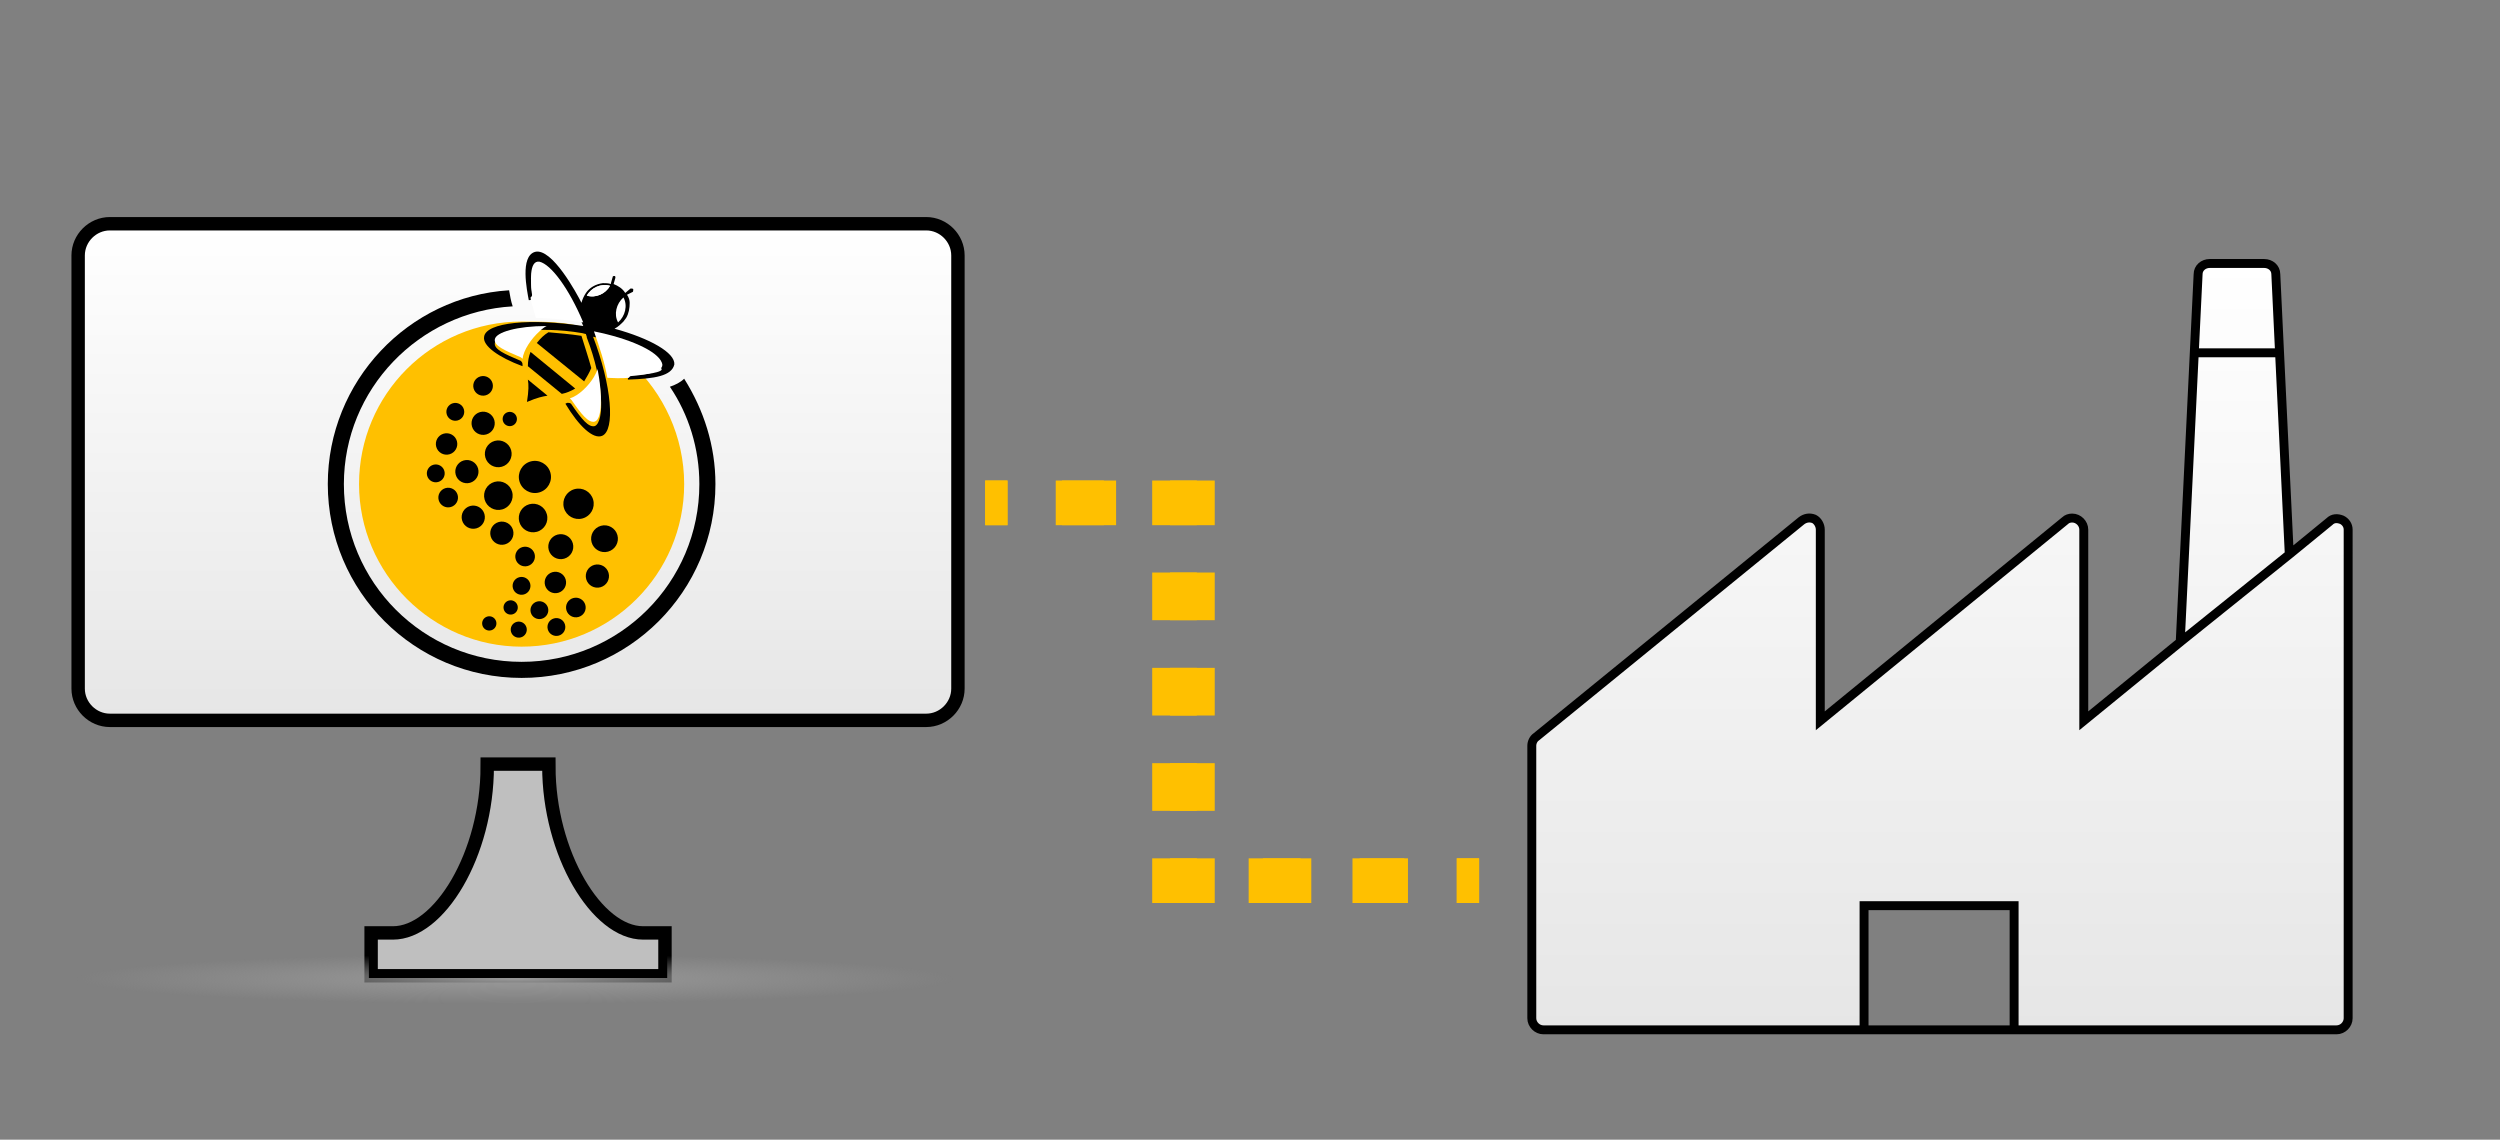 <?xml version="1.0" encoding="utf-8"?>
<!-- Generator: Adobe Illustrator 25.2.0, SVG Export Plug-In . SVG Version: 6.00 Build 0)  -->
<svg version="1.1" xmlns="http://www.w3.org/2000/svg" xmlns:xlink="http://www.w3.org/1999/xlink" x="0px" y="0px"
	 viewBox="0 0 279.9 127.6" enable-background="new 0 0 279.9 127.6" xml:space="preserve">
<rect x="0" y="0" width="279.9" height="127.6" fill="#808080" stroke="none"/>
<g id="bg">
	<g>
		<g>
			<linearGradient id="SVGID_1_" gradientUnits="userSpaceOnUse" x1="58.013" y1="25.317" x2="58.013" y2="80.476">
				<stop  offset="0" style="stop-color:#FFFFFF"/>
				<stop  offset="1" style="stop-color:#E6E6E6"/>
			</linearGradient>
			
				<path fill-rule="evenodd" clip-rule="evenodd" fill="url(#SVGID_1_)" stroke="#000000" stroke-width="2" stroke-miterlimit="10" d="
				M103.7,25.3H12.3c-1.8,0-3.3,1.5-3.3,3.3v48.5c0,1.8,1.5,3.3,3.3,3.3h91.4c1.8,0,3.3-1.5,3.3-3.3V28.6
				C107,26.8,105.5,25.3,103.7,25.3z"/>
		</g>
		<path fill="#BFBFBF" stroke="#000000" stroke-width="2" stroke-miterlimit="10" d="M61.2,85.8c0,9.8,5.4,18.9,10.8,18.9h2.2v4.3
			H41.8v-4.3H44c5.4,0,10.8-9,10.8-18.9H61.2z"/>
		<polyline fill="none" stroke="#003E6E" stroke-width="2" stroke-miterlimit="10" points="15.2,69.1 30.8,55.1 38.9,61 53.4,51.8 
			66.9,54 79.8,43.7 90.1,48.6 100.8,37.8 		"/>
	</g>
	<g>
		<linearGradient id="SVGID_2_" gradientUnits="userSpaceOnUse" x1="217.138" y1="29.454" x2="217.138" y2="115.519">
			<stop  offset="0" style="stop-color:#FFFFFF"/>
			<stop  offset="1" style="stop-color:#E6E6E6"/>
		</linearGradient>
		<path fill="url(#SVGID_2_)" stroke="#000000" stroke-miterlimit="10" d="M244.2,71.8l-10.9,8.9V59.3c0-0.7-0.6-1.3-1.3-1.3
			c-0.3,0-0.6,0.1-0.8,0.3l-27.4,22.4V59.3c0-0.5-0.3-1-0.7-1.2c-0.5-0.2-1-0.1-1.4,0.2l-29.7,24.2c-0.3,0.2-0.5,0.6-0.5,1V114
			c0,0.7,0.6,1.3,1.3,1.3h88.8c0.7,0,1.3-0.6,1.3-1.3V59.3c0-0.5-0.3-0.9-0.7-1.1c-0.5-0.2-1-0.2-1.4,0.2l-4.4,3.6L244.2,71.8z
			 M256.3,61.9l-1.1-22.8l0,0l-0.4-8.4c0-0.7-0.6-1.2-1.3-1.2h-6.1c-0.7,0-1.3,0.5-1.3,1.2l-2,41.1 M208.7,115.5v-14.1h16.8v14.1"/>
		<line fill="none" stroke="#000000" stroke-miterlimit="10" x1="245.5" y1="39.5" x2="255.1" y2="39.5"/>
	</g>
	<g>
		<g>
			<line fill="none" stroke="#FFC000" stroke-width="5" stroke-miterlimit="10" x1="110.3" y1="56.3" x2="112.8" y2="56.3"/>
			
				<line fill="none" stroke="#FFC000" stroke-width="5" stroke-miterlimit="10" stroke-dasharray="5.392,5.392" x1="118.2" y1="56.3" x2="126.3" y2="56.3"/>
			<polyline fill="none" stroke="#FFC000" stroke-width="5" stroke-miterlimit="10" points="129,56.3 131.5,56.3 131.5,58.8 			"/>
			
				<line fill="none" stroke="#FFC000" stroke-width="5" stroke-miterlimit="10" stroke-dasharray="5.336,5.336" x1="131.5" y1="64.1" x2="131.5" y2="93.5"/>
			<polyline fill="none" stroke="#FFC000" stroke-width="5" stroke-miterlimit="10" points="131.5,96.1 131.5,98.6 134,98.6 			"/>
			
				<line fill="none" stroke="#FFC000" stroke-width="5" stroke-miterlimit="10" stroke-dasharray="5.812,5.812" x1="139.8" y1="98.6" x2="160.2" y2="98.6"/>
			<line fill="none" stroke="#FFC000" stroke-width="5" stroke-miterlimit="10" x1="163.1" y1="98.6" x2="165.6" y2="98.6"/>
		</g>
	</g>
	
		<radialGradient id="SVGID_3_" cx="46.082" cy="109.841" r="23.221" gradientTransform="matrix(2.117 0 0 0.12 -39.922 96.43)" gradientUnits="userSpaceOnUse">
		<stop  offset="0" style="stop-color:#999999"/>
		<stop  offset="1" style="stop-color:#999999;stop-opacity:0"/>
	</radialGradient>
	<ellipse fill="url(#SVGID_3_)" cx="57.6" cy="109.6" rx="50.6" ry="6"/>
</g>
<g id="lines">
	<g>
		<g>
			<linearGradient id="SVGID_4_" gradientUnits="userSpaceOnUse" x1="58.013" y1="25.317" x2="58.013" y2="80.476">
				<stop  offset="0" style="stop-color:#FFFFFF"/>
				<stop  offset="1" style="stop-color:#E6E6E6"/>
			</linearGradient>
			<path fill-rule="evenodd" clip-rule="evenodd" fill="url(#SVGID_4_)" stroke="#000000" stroke-miterlimit="10" d="M103.7,25.3
				H12.3c-1.8,0-3.3,1.5-3.3,3.3v48.5c0,1.8,1.5,3.3,3.3,3.3h91.4c1.8,0,3.3-1.5,3.3-3.3V28.6C107,26.8,105.5,25.3,103.7,25.3z"/>
		</g>
		<path fill="#BFBFBF" stroke="#000000" stroke-miterlimit="10" d="M61.2,85.8c0,9.8,5.4,18.9,10.8,18.9h2.2v4.3H41.8v-4.3H44
			c5.4,0,10.8-9,10.8-18.9H61.2z"/>
	</g>
	<g>
		<g>
			<line fill="none" stroke="#FFC000" stroke-width="5" stroke-miterlimit="10" x1="110.3" y1="56.3" x2="112.8" y2="56.3"/>
			
				<line fill="none" stroke="#FFC000" stroke-width="5" stroke-miterlimit="10" stroke-dasharray="6.059,6.059" x1="118.9" y1="56.3" x2="128" y2="56.3"/>
			<polyline fill="none" stroke="#FFC000" stroke-width="5" stroke-miterlimit="10" points="131,56.3 133.5,56.3 133.5,58.8 			"/>
			
				<line fill="none" stroke="#FFC000" stroke-width="5" stroke-miterlimit="10" stroke-dasharray="5.336,5.336" x1="133.5" y1="64.1" x2="133.5" y2="93.5"/>
			<polyline fill="none" stroke="#FFC000" stroke-width="5" stroke-miterlimit="10" points="133.5,96.1 133.5,98.6 136,98.6 			"/>
			
				<line fill="none" stroke="#FFC000" stroke-width="5" stroke-miterlimit="10" stroke-dasharray="5.412,5.412" x1="141.4" y1="98.6" x2="160.4" y2="98.6"/>
			<line fill="none" stroke="#FFC000" stroke-width="5" stroke-miterlimit="10" x1="163.1" y1="98.6" x2="165.6" y2="98.6"/>
		</g>
	</g>
	<g>
		<g>
			<path d="M76.6,42.4c-0.4,0.4-1,0.7-1.6,0.9c2.1,3.1,3.3,6.9,3.3,10.9c0,11-8.9,19.9-19.9,19.9c-11,0-19.9-8.9-19.9-19.9
				c0-10.6,8.4-19.3,18.9-19.9c-0.2-0.6-0.3-1.2-0.4-1.8c-11.3,0.7-20.3,10.2-20.3,21.7c0,12,9.7,21.7,21.7,21.7
				c12,0,21.7-9.7,21.7-21.7C80.1,49.9,78.8,45.9,76.6,42.4z"/>
			<path fill-rule="evenodd" clip-rule="evenodd" fill="#FFC000" d="M76.6,54.2c0,10.1-8.2,18.2-18.2,18.2s-18.2-8.2-18.2-18.2
				S48.3,36,58.4,36c2.3,0,5.1,0,7.1,0.7c2.1,0.8,3.4,2.5,5.1,3.9C74.3,44,76.6,48.9,76.6,54.2z"/>
			<g>
				<ellipse transform="matrix(0.963 -0.269 0.269 0.963 -16.585 19.355)" cx="62.3" cy="70.2" rx="1" ry="1"/>
				<ellipse transform="matrix(0.963 -0.269 0.269 0.963 -15.932 19.884)" cx="64.5" cy="68" rx="1.1" ry="1.1"/>
				<ellipse transform="matrix(0.963 -0.269 0.269 0.963 -14.891 20.379)" cx="66.9" cy="64.5" rx="1.3" ry="1.3"/>
				<ellipse transform="matrix(0.963 -0.269 0.269 0.963 -13.735 20.456)" cx="67.7" cy="60.3" rx="1.5" ry="1.5"/>
				<ellipse transform="matrix(0.963 -0.269 0.269 0.963 -12.801 19.523)" cx="64.8" cy="56.4" rx="1.7" ry="1.7"/>
			</g>
			<g>
				<ellipse transform="matrix(0.963 -0.269 0.269 0.963 -9.634 16.152)" cx="54.1" cy="43.2" rx="1.1" ry="1.1"/>
				<ellipse transform="matrix(0.963 -0.269 0.269 0.963 -10.756 16.297)" cx="54.1" cy="47.4" rx="1.3" ry="1.3"/>
				<ellipse transform="matrix(0.963 -0.269 0.269 0.963 -11.617 16.901)" cx="55.8" cy="50.8" rx="1.5" ry="1.5"/>
				<ellipse transform="matrix(0.963 -0.269 0.269 0.963 -12.16 18.088)" cx="59.9" cy="53.4" rx="1.8" ry="1.8"/>
			</g>
			<g>
				<ellipse transform="matrix(0.963 -0.269 0.269 0.963 -16.835 18.231)" cx="58.1" cy="70.5" rx="0.9" ry="0.9"/>
				<ellipse transform="matrix(0.963 -0.269 0.269 0.963 -16.148 18.789)" cx="60.4" cy="68.3" rx="1" ry="1"/>
				<ellipse transform="matrix(0.963 -0.269 0.269 0.963 -15.257 19.158)" cx="62.2" cy="65.2" rx="1.2" ry="1.2"/>
				<ellipse transform="matrix(0.963 -0.269 0.269 0.963 -14.154 19.162)" cx="62.8" cy="61.2" rx="1.4" ry="1.4"/>
				<ellipse transform="matrix(0.963 -0.269 0.269 0.963 -13.41 18.203)" cx="59.7" cy="58" rx="1.6" ry="1.6"/>
			</g>
			<g>
				<ellipse transform="matrix(0.963 -0.269 0.269 0.963 -10.538 15.434)" cx="51" cy="46.1" rx="1" ry="1"/>
				<ellipse transform="matrix(0.963 -0.269 0.269 0.963 -11.521 15.296)" cx="50" cy="49.7" rx="1.2" ry="1.2"/>
				<ellipse transform="matrix(0.963 -0.269 0.269 0.963 -12.294 16.025)" cx="52.3" cy="52.8" rx="1.3" ry="1.3"/>
				<ellipse transform="matrix(0.963 -0.269 0.269 0.963 -12.868 17.058)" cx="55.8" cy="55.5" rx="1.6" ry="1.6"/>
			</g>
			<g>
				<ellipse transform="matrix(0.963 -0.269 0.269 0.963 -16.769 17.321)" cx="54.8" cy="69.8" rx="0.8" ry="0.8"/>
				<ellipse transform="matrix(0.963 -0.269 0.269 0.963 -16.203 17.913)" cx="57.2" cy="68" rx="0.8" ry="0.8"/>
				<ellipse transform="matrix(0.963 -0.269 0.269 0.963 -15.495 18.129)" cx="58.4" cy="65.6" rx="1" ry="1"/>
				<ellipse transform="matrix(0.963 -0.269 0.269 0.963 -14.592 18.131)" cx="58.8" cy="62.3" rx="1.1" ry="1.1"/>
				<ellipse transform="matrix(0.963 -0.269 0.269 0.963 -13.992 17.323)" cx="56.2" cy="59.7" rx="1.3" ry="1.3"/>
			</g>
			<g>
				<ellipse transform="matrix(0.963 -0.269 0.269 0.963 -12.463 15.087)" cx="48.8" cy="53" rx="1" ry="1"/>
				<ellipse transform="matrix(0.963 -0.269 0.269 0.963 -13.148 15.572)" cx="50.2" cy="55.7" rx="1.1" ry="1.1"/>
				<ellipse transform="matrix(0.963 -0.269 0.269 0.963 -13.629 16.402)" cx="53" cy="57.9" rx="1.3" ry="1.3"/>
			</g>
			<ellipse transform="matrix(0.963 -0.269 0.269 0.963 -10.528 17.107)" cx="57.1" cy="46.9" rx="0.8" ry="0.8"/>
			<g>
				<path fill-rule="evenodd" clip-rule="evenodd" fill="#FFFFFF" d="M69.2,36.1c-0.5-0.9-0.2-2.1,0.6-2.8
					C70.3,34.2,70,35.4,69.2,36.1z"/>
				<path d="M59.4,39.4c-0.2,0.5-0.3,1-0.3,1.6l3.8,3.1c0.5-0.1,1-0.3,1.5-0.6L59.4,39.4z"/>
				<path d="M59,45c1.2-0.5,1.7-0.6,2.3-0.7l-2.2-1.8C59.2,43.1,59.2,43.7,59,45z"/>
				<path d="M66.2,41.2c-0.3-1.1-0.7-2.3-1.1-3.6c-1.3-0.2-2.6-0.3-3.7-0.4c-0.5,0.3-0.9,0.7-1.3,1.2l5.3,4.3
					C65.7,42.2,66,41.7,66.2,41.2z"/>
				<path fill="none" d="M65.7,33.1c1,0.3,2.1-0.2,2.6-1.1C67.3,31.8,66.2,32.2,65.7,33.1z"/>
				<path d="M70.7,42c-0.2,0-0.4,0.2-0.4,0.4l0,0.1c3-0.1,4.9-0.4,5.2-1.7c0.1-1.3-2.7-2.9-6.7-4c0.4-0.2,0.7-0.5,1-0.8
					c0.1-0.1,0.2-0.3,0.3-0.4c0.3-0.5,0.4-1.1,0.4-1.7c0-0.3-0.1-0.6-0.3-0.9l0,0l0,0l0.6-0.3c0.1,0,0.1-0.2,0.1-0.3
					c0-0.1-0.2-0.1-0.3-0.1L70,32.8c-0.3-0.5-0.8-0.8-1.3-1l0.2-0.7c0-0.1,0-0.2-0.1-0.2c-0.1,0-0.2,0-0.2,0.1l-0.2,0.7l0,0.1
					c-0.3-0.1-0.6-0.1-0.9-0.1c-0.8,0.1-1.5,0.5-1.9,1.1c-0.2,0.3-0.4,0.7-0.5,1.1c-0.5-1-3.3-6.2-5.2-5.7c-1.7,0.5-0.9,4.3-0.7,5.4
					l0.1,0c0.2,0,0.4-0.2,0.3-0.4c-0.1-0.6-0.2-1.4-0.1-2.2c0.1-1,0.3-1.4,0.7-1.4c1.2-0.1,3,2.8,3.6,3.8c0.5,0.9,1,1.9,1.5,3.1
					c-5.9-0.9-10.9-0.4-11.1,1.2c-0.2,1,1.6,2.3,4.3,3.3l0-0.2c0-0.2-0.1-0.3-0.2-0.4c-1.9-0.8-3-1.3-2.9-2c0.2-1.1,4.6-2,9.8-1.1
					l0.4,0.1c0,0.1,0.1,0.2,0.1,0.4c1.9,4.9,2,9.4,0.9,9.9c-0.7,0.2-1.5-0.8-2.6-2.4c-0.1-0.2-0.3-0.2-0.5-0.2l-0.2,0.1
					c1.5,2.5,3.1,4,4.1,3.6c1.5-0.6,1.1-5.6-1-11.1c4,0.8,7.1,2.2,7.6,3.5C74.6,41.7,71.9,42,70.7,42z M65.7,33.1
					c0.5-0.9,1.6-1.4,2.6-1.1C67.8,32.9,66.7,33.4,65.7,33.1z M69.2,36.1c-0.5-0.9-0.2-2.1,0.6-2.8C70.3,34.2,70,35.4,69.2,36.1z"/>
				<path fill-rule="evenodd" clip-rule="evenodd" fill="#FFFFFF" d="M65.7,33.1c0.5-0.9,1.6-1.4,2.6-1.1
					C67.8,32.9,66.7,33.4,65.7,33.1z"/>
				<path fill-rule="evenodd" clip-rule="evenodd" fill="#FFFFFF" d="M59.4,33.3c0,0,0.2-0.1,0.2-0.4c-0.2-1.2-0.4-3.8,0.8-3.6
					c1.3,0.3,3.3,3,4.9,6.8c-2.1-0.3-3.6-0.5-5.3-0.5C59.5,33.9,59.4,33.5,59.4,33.3z"/>
				<path fill-rule="evenodd" clip-rule="evenodd" fill="#FFFFFF" d="M66.6,47.2c-0.7,0.2-1.5-0.8-2.6-2.4c-0.1-0.1-0.1-0.1-0.2-0.2
					c1-0.3,2.1-1.4,2.7-2.4c0,0,0,0,0,0c0,0,0,0,0,0c0.2-0.4,0.4-0.7,0.4-0.9C67.5,44.4,67.4,46.9,66.6,47.2z"/>
				<path fill-rule="evenodd" clip-rule="evenodd" fill="#FFFFFF" d="M68,42.3c-0.3-1.7-0.8-3.2-1.5-5.2c4,0.8,7.1,2.2,7.6,3.5
					c0.5,1.1-2.2,1.4-3.4,1.5c-0.2,0-0.2,0.1-0.3,0.2C70.1,42.3,69.8,42.4,68,42.3z"/>
				<path fill-rule="evenodd" clip-rule="evenodd" fill="#FFFFFF" d="M61.2,36.5c-0.2,0.1-0.5,0.3-0.8,0.6c0,0,0,0,0,0c0,0,0,0,0,0
					c-0.9,0.8-1.8,2.1-1.9,3.1c0-0.1-0.1-0.1-0.2-0.2c-1.9-0.8-3-1.3-2.9-2C55.5,37.2,57.9,36.5,61.2,36.5z"/>
			</g>
		</g>
	</g>
</g>
</svg>
